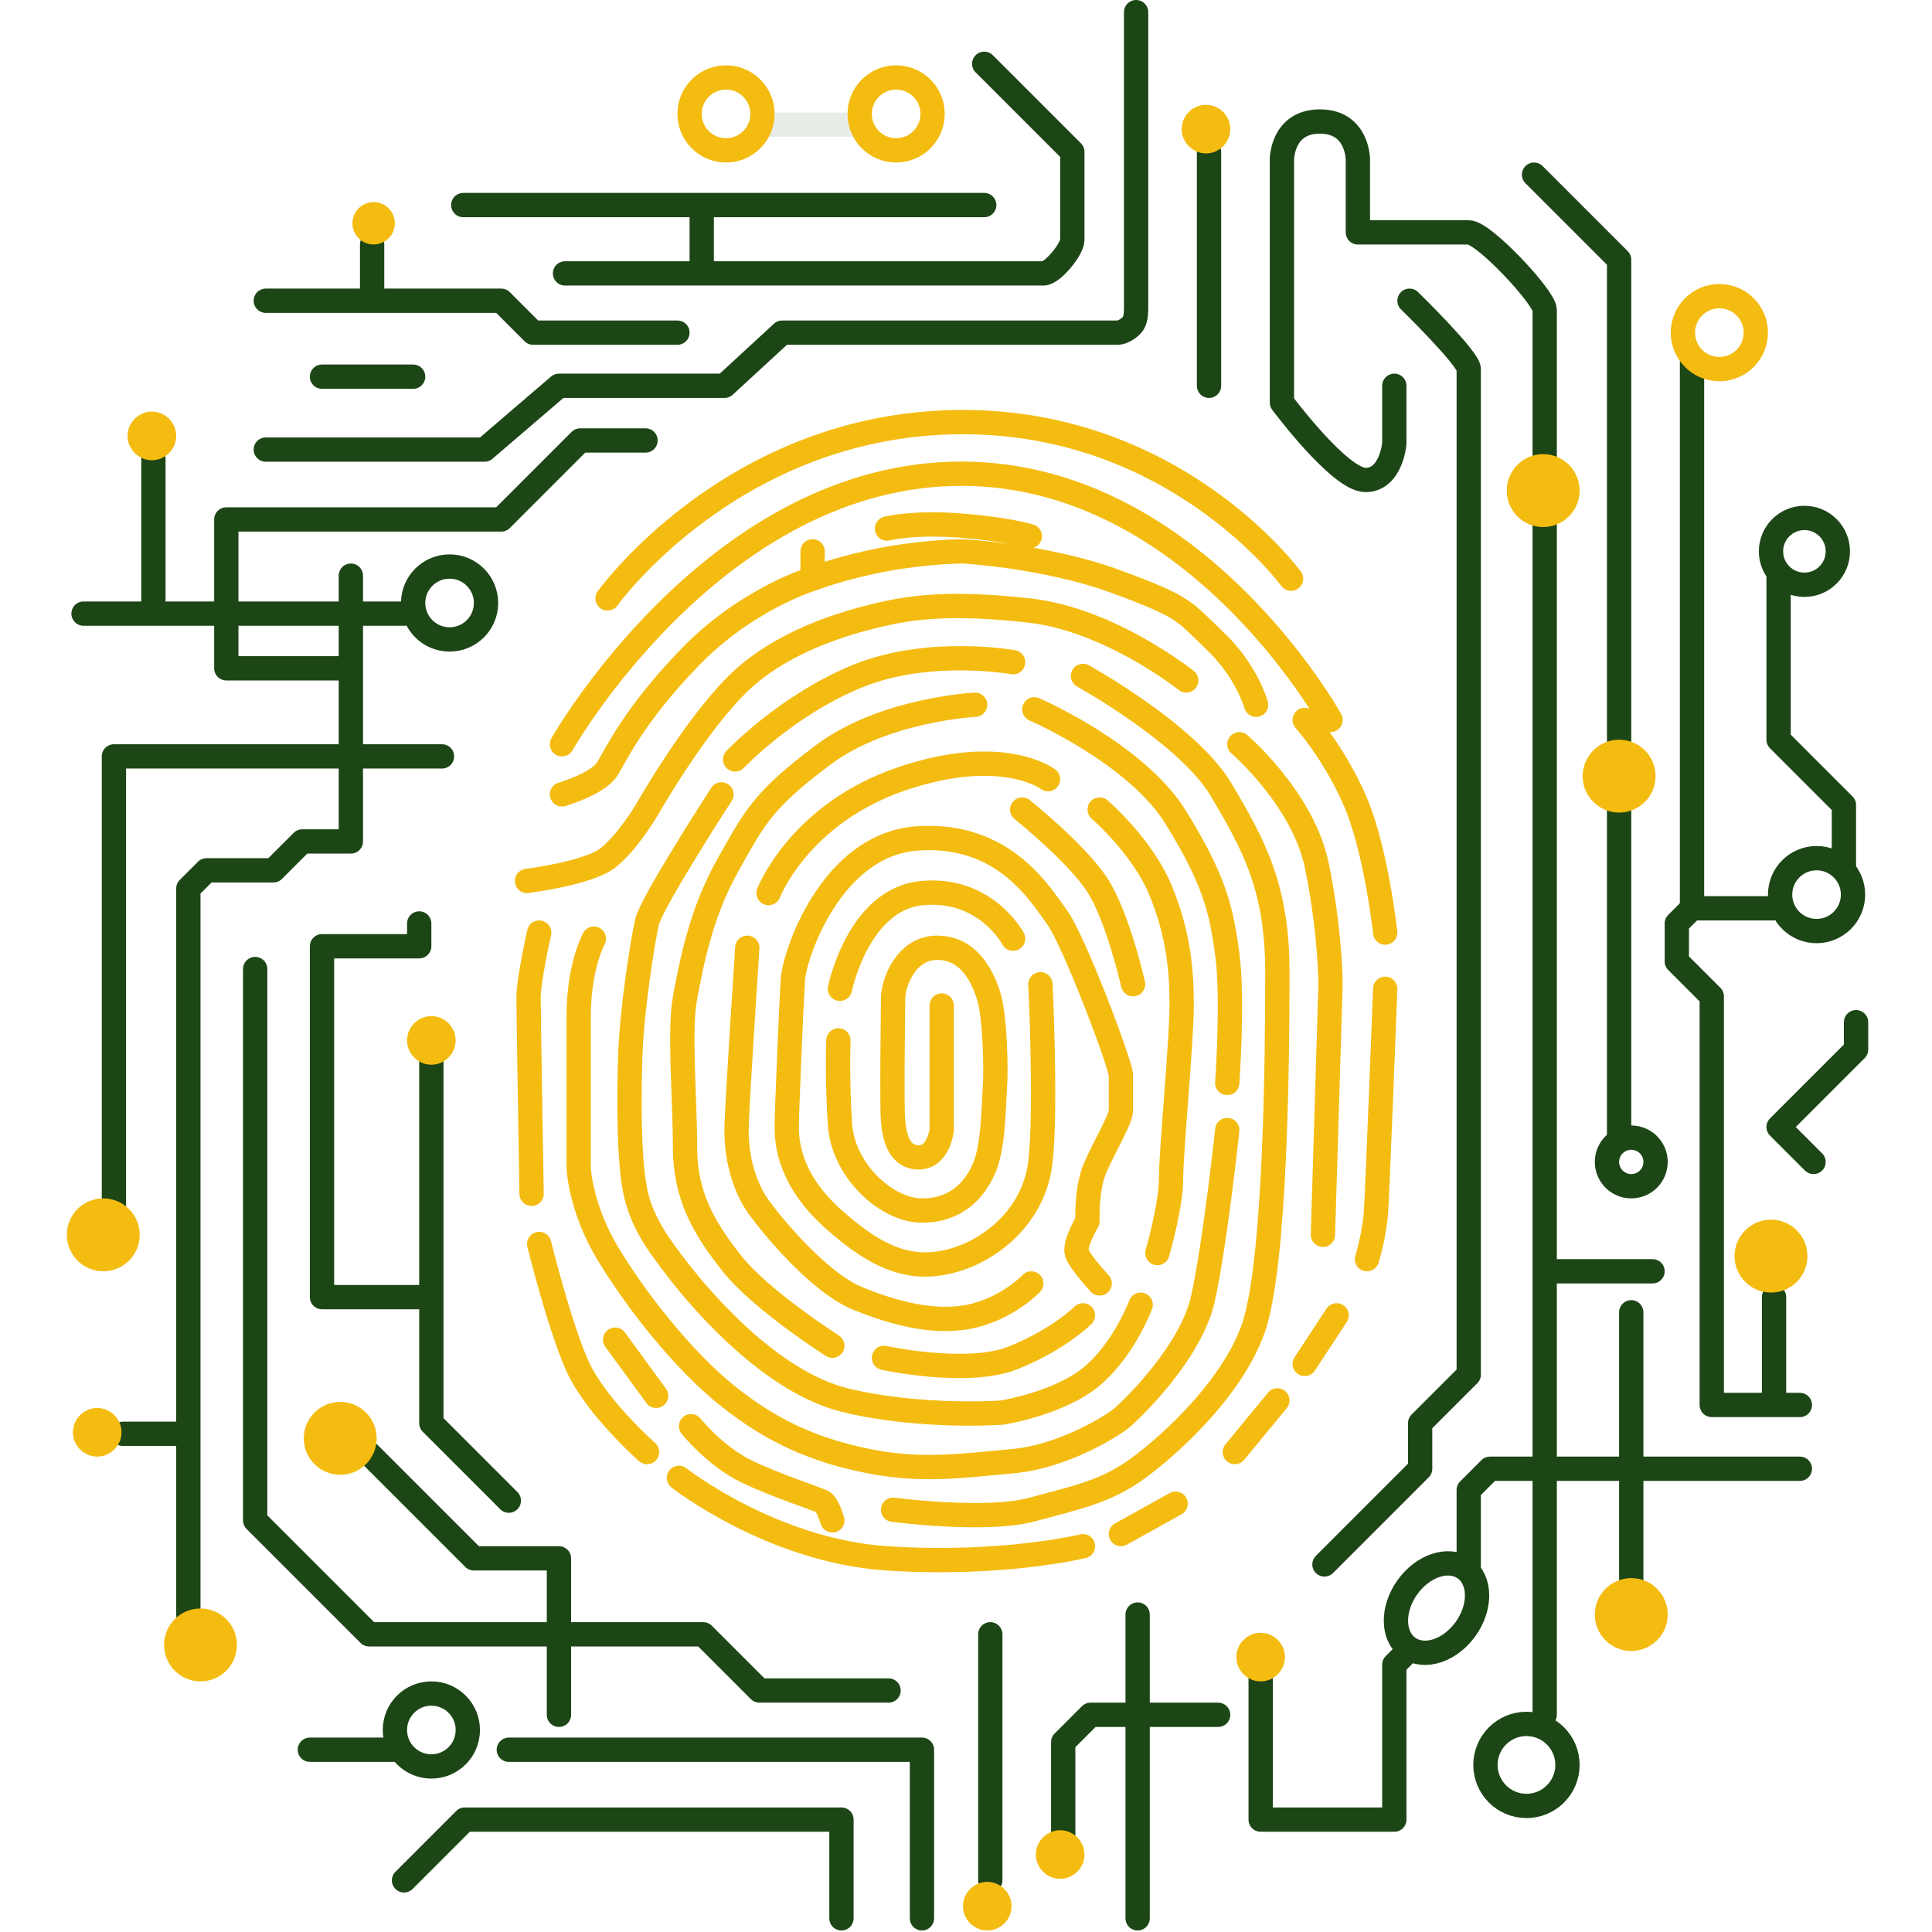 <svg width="636" height="636" viewBox="0 0 636 636" fill="none" xmlns="http://www.w3.org/2000/svg">
<path d="M374 4C374 4 374 99.5 374 101C374 102.5 374 105 373 106.5C372 108 369.5 109.5 368 109.5C366.5 109.5 257.5 109.5 257.5 109.5L238.5 127H184L159.5 148H87.5M223 109.5H175.5L165 99H122.5M87.5 99H122.5M122.5 99V80.5M106 124H136M398 127V50M324 21L353 50C353 50 353 76 353 79C353 82 346.5 90 343.5 90C340.5 90 231 90 231 90M186 90H231M152.5 67.5H231M324 67.5H231M231 67.5V90M459 127V146C459 146 458 158 449.5 158C441 158 422 132.5 422 132.5V52.5C422 52.5 422 40 434.5 40C447 40 447 52.5 447 52.5V76.5C447 76.5 478.5 76.5 483.5 76.5C488.5 76.5 508.5 98 508.5 102C508.5 106 508.5 151 508.5 151M508.5 564.5V418.5M464 99C464 99 483.5 118 483.5 121.5C483.5 125 483.5 452.5 483.5 452.5L467.5 468.5V483.5L436 515M212.5 145H191L165 171H74.5V202M115.5 220H74.5V202M115.5 220V189.5M115.5 220V249M27.5 202H50.5M133 202H74.5M74.5 202H50.5M50.5 151V202M62 531.5V472M40.5 472H62M62 472V292.5L68 286.5H90L99.5 277H115.5V249M145.5 249H115.5M115.5 249H37.5V397.5M84 319V500.5L121.5 538H184M292.5 556.5H250L231.5 538H184M184 564.5V538M184 538V513H156L121.5 478.5M167.5 494L142 468.5V427M142 348.5V427M142 427H106V311.5H138V304M102 576H130M133 619L153 599H277V631.5M167.5 576H303.5V631.5M326 538V619M401 564.5H374.5M350 604.5V573.5L359 564.5H374.5M374.5 631.5V564.5M374.5 531.5V564.5M415 552V599H459V548L463.5 543.5M592.5 483.5H537M483.5 515.5V490.5L490.5 483.5H537M537 432V483.5M537 521.5V483.5M544 418.5H508.5M508.5 418.5V171M505 57.5L533 85.5V246.5M533 374V265M557 118.5V299M557 299L552 304V316.5L563.5 328V462.5H584M557 299H584M592.5 462.5H584M584 462.5V427M611 336.5V345.5L585.5 371L597 382.5M585.5 189.5V243.5L607 265V286.5" stroke="#1D4616" stroke-width="8" stroke-linecap="round" stroke-linejoin="round"/>
<path d="M310 331V372C310 372 309 381 302.5 381C296 381 294.5 374.5 294 369C293.5 363.5 294 333 294 328.5C294 324 298 312 308.5 312C319 312 323.5 321.5 325.5 328C327.5 334.5 328 351.5 327.5 358.5C327 365.5 327 377.5 324 384.5C321 391.5 315 398.5 303.5 398.5C292 398.5 277.5 385.5 276.5 370C275.5 354.5 276 342.5 276 342.5M276.5 325.5C276.5 325.5 282.5 296 303.5 294C324.5 292 333.5 309 333.5 309M342.5 324C342.5 324 344.5 365 342.5 382.5C340.5 400 326.5 411.5 313.5 415C300.5 418.5 289.5 415 274 401C258.5 387 259 374 259 370C259 366 260.5 330.5 261 322.5C261.5 314.5 273.5 278 302 276C330.5 274 342.5 294.5 348 302C353.5 309.5 369 350.5 369 354C369 357.5 369 362.5 369 365.5C369 368.5 363.5 377.5 360.5 384.5C357.5 391.5 358 402 358 402C358 402 353.5 409.5 354.5 412.5C355.5 415.5 362 422.5 362 422.5M339.5 422.5C339.5 422.5 332.5 430 321 433C309.5 436 296 433 282.5 427.5C269 422 253 402 249.5 397C246 392 242 382.5 242.5 370C243 357.5 246 312 246 312M253 294C253 294 263 268 296.5 256.5C330 245 345 256.5 345 256.5M336.5 266.5C336.5 266.5 354 280.5 361 291C368 301.5 373 324 373 324M362 266.5C362 266.5 376 278.5 382 293C388 307.5 389 319.5 389 331C389 342.5 385.5 379 385.5 388C385.5 397 381 412.5 381 412.5M356.5 433C356.5 433 348.5 441 333.5 447C318.5 453 291 447 291 447M274 443C274 443 250.5 428 241 416C231.5 404 225.5 393.5 225.5 377.5C225.5 361.5 223.5 339 225.5 328.5C227.5 318 230.5 301 239.5 285C248.5 269 251 263.5 271 248.5C291 233.5 321 232 321 232M340.5 233.5C340.5 233.5 374 248 387 269C400 290 402 299.5 404 314C406 328.5 404 356.5 404 356.5M242 250C242 250 259 232 282.5 222.5C306 213 333.5 218 333.5 218M356.5 222.5C356.5 222.5 391 241.5 402 260C413 278.5 420.5 292.5 420.5 320C420.5 347.5 420 416.5 412.5 437.5C405 458.5 382.5 478 373 484.5C363.5 491 354.5 493 339.5 497C324.5 501 294 497 294 497M404 372C404 372 400 409.5 396 427.5C392 445.5 372.116 464.5 369 467C365.884 469.5 350 479.5 333.5 481C317 482.5 303.5 484.5 286 481C268.5 477.5 254.5 471.5 239.5 459.5C224.5 447.5 209 427.5 200 412.5C191 397.5 190.5 384.5 190.5 384.5C190.5 384.5 190.5 351 190.5 334.5C190.5 318 195.5 309 195.5 309M237.5 261.5C237.5 261.5 214.5 297 213 303.5C211.5 310 208 332.5 207.5 347C207 361.5 207 381 209 391.5C211 402 216.5 409.5 223.5 418.5C230.5 427.5 253.5 455 278.5 461C303.5 467 330 465 330 465C330 465 348.835 462 359.5 453C370.165 444 375.5 429.5 375.5 429.5M173.5 290C173.5 290 193.5 287.5 200 282.5C206.5 277.5 213 266.5 213 266.5C213 266.5 228 240 242.5 225.5C257 211 278.5 205 289 202.5C299.5 200 312.5 198 339 201C365.5 204 390.5 224 390.5 224M408 245C408 245 429 263 433.5 285C438 307 438 324 438 324L435.5 406.5M456 325.5C456 325.5 453.5 390.5 453 398.5C452.5 406.5 450 414.5 450 414.5M440 433L429.5 449M420.5 461L406.5 478M387 495L369 505M356.5 509C356.5 509 330 515.5 292 513C254 510.5 223.5 486.5 223.5 486.5M227.5 469.5C227.5 469.5 235.5 479.5 246 484.5C256.5 489.5 269.5 493.5 271 494.5C272.5 495.5 274 500.5 274 500.5M216 459.5L202.5 441M177.5 409.5C177.5 409.5 184 436 190 449.5C196 463 213 478 213 478M177.5 307C177.5 307 174 322.5 174 328.5C174 334.5 175 393 175 393M185 261.5C185 261.5 197 258 200 253C203 248 209 235 227.5 216C246 197 267.5 190.5 267.5 190.5M267.5 190.5C267.5 190.5 278 186.5 292 184C306 181.5 317 181.5 317 181.5C317 181.5 344.5 183 367.5 191.5C390.5 200 389.5 201 400 211C410.5 221 413.5 232 413.5 232M267.5 190.5V181.5M200 197C200 197 240 141 313 139C386 137 425 190.5 425 190.5M185 245C185 245 234 158.5 313 156C392 153.5 438 237 438 237M429.5 237C429.5 237 439 247.5 446 263.5C453 279.5 456 307 456 307M292 174C292 174 300.5 171.808 316 173C331.5 174.192 339 176.5 339 176.5" stroke="#F4BC11" stroke-width="8" stroke-linecap="round" stroke-linejoin="round"/>
<path d="M251 41H282" stroke="#1D4616" stroke-opacity="0.1" stroke-width="8" stroke-linecap="round" stroke-linejoin="round"/>
<circle cx="239" cy="37.5" r="12" stroke="#F4BC11" stroke-width="8"/>
<circle cx="50" cy="143.5" r="4" fill="#F4BC11" stroke="#F4BC11" stroke-width="8"/>
<circle cx="397" cy="42.5" r="4" fill="#F4BC11" stroke="#F4BC11" stroke-width="8"/>
<circle cx="142" cy="342.5" r="4" fill="#F4BC11" stroke="#F4BC11" stroke-width="8"/>
<circle cx="325" cy="627.5" r="4" fill="#F4BC11" stroke="#F4BC11" stroke-width="8"/>
<circle cx="349" cy="610.5" r="4" fill="#F4BC11" stroke="#F4BC11" stroke-width="8"/>
<circle cx="415" cy="545.5" r="4" fill="#F4BC11" stroke="#F4BC11" stroke-width="8"/>
<circle cx="34" cy="406.5" r="8" fill="#F4BC11" stroke="#F4BC11" stroke-width="8"/>
<circle cx="32" cy="471.5" r="4" fill="#F4BC11" stroke="#F4BC11" stroke-width="8"/>
<circle cx="66" cy="541.5" r="8" fill="#F4BC11" stroke="#F4BC11" stroke-width="8"/>
<circle cx="112" cy="473.5" r="8" fill="#F4BC11" stroke="#F4BC11" stroke-width="8"/>
<circle cx="537" cy="531.5" r="8" fill="#F4BC11" stroke="#F4BC11" stroke-width="8"/>
<circle cx="583" cy="413.5" r="8" fill="#F4BC11" stroke="#F4BC11" stroke-width="8"/>
<circle cx="533" cy="255.5" r="8" fill="#F4BC11" stroke="#F4BC11" stroke-width="8"/>
<circle cx="508" cy="161.5" r="8" fill="#F4BC11" stroke="#F4BC11" stroke-width="8"/>
<circle cx="123" cy="73.5" r="3" fill="#F4BC11" stroke="#F4BC11" stroke-width="8"/>
<circle cx="295" cy="37.5" r="12" stroke="#F4BC11" stroke-width="8"/>
<circle cx="566" cy="109.5" r="12" stroke="#F4BC11" stroke-width="8"/>
<circle cx="148" cy="198.5" r="12" stroke="#1D4616" stroke-width="8"/>
<circle cx="142" cy="569.5" r="12" stroke="#1D4616" stroke-width="8"/>
<circle cx="502.5" cy="581" r="13.5" stroke="#1D4616" stroke-width="8"/>
<circle cx="537" cy="382.5" r="8" stroke="#1D4616" stroke-width="8"/>
<circle cx="594" cy="181.5" r="11" stroke="#1D4616" stroke-width="8"/>
<circle cx="598" cy="294.5" r="12" stroke="#1D4616" stroke-width="8"/>
<ellipse cx="472.886" cy="529.371" rx="11.787" ry="16" transform="rotate(35.487 472.886 529.371)" stroke="#1D4616" stroke-width="8"/>
</svg>
